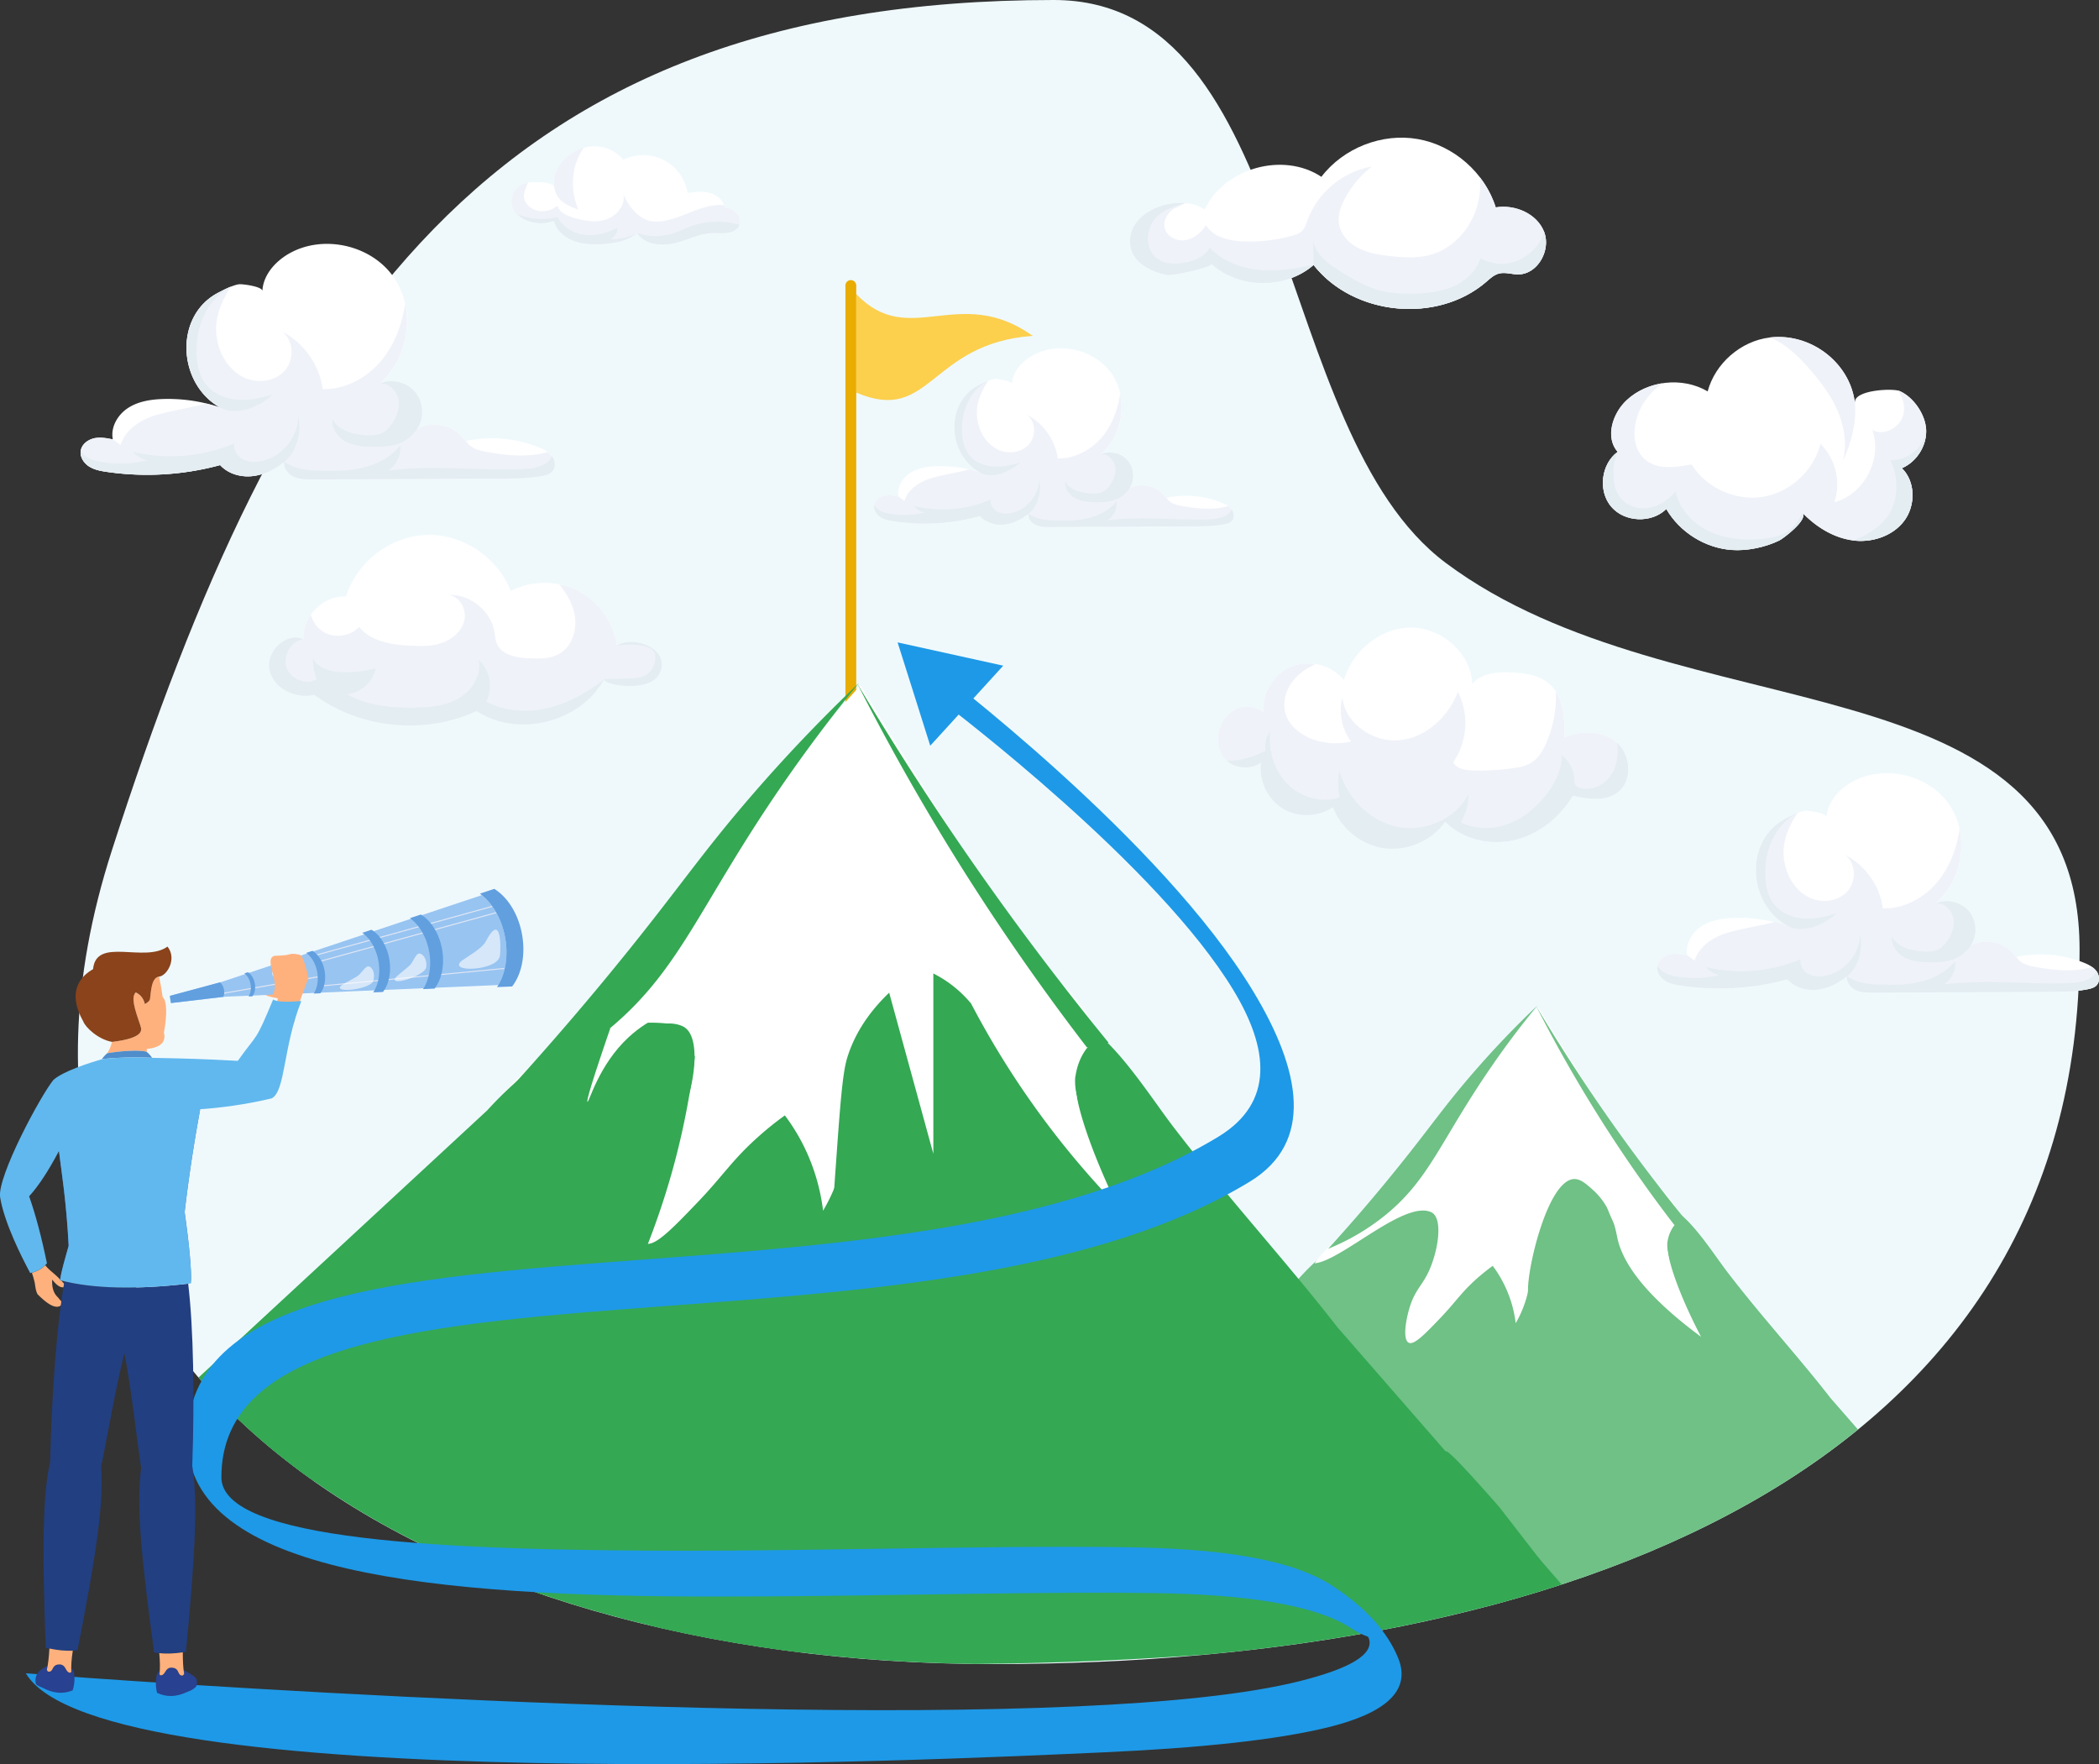 <svg xmlns="http://www.w3.org/2000/svg" width="257" height="216" fill="none"><rect width="100%" height="100%" fill="#333333" stroke="none"/><g clip-path="url(#a)"><path fill="#EFF9FC" fill-rule="evenodd" d="M129.029 0c29.853 0 26.447 52.827 47.997 68.929 28.528 21.31 77.596 10.757 77.596 47.341 0 64.213-63.652 87.48-133.014 87.48-69.362 0-128.55-35.616-107.899-99.663C34.36 40.047 59.661 0 129.03 0Z" clip-rule="evenodd"/><path fill="#FCCF4D" fill-rule="evenodd" d="M104.837 36.004c6.51 6.82 12.521-1.327 21.612 5.116-12.688.926-12.454 10.88-21.612 6.943V36.004Z" clip-rule="evenodd"/><path fill="#E9AC00" fill-rule="evenodd" d="M104.179 34.295a.665.665 0 0 0-.665.66v52.068c0 .364.301.66.665.66a.66.66 0 0 0 .659-.66V34.961a.66.66 0 0 0-.659-.66v-.006Z" clip-rule="evenodd"/><path fill="#6FC185" fill-rule="evenodd" d="M173.694 196.227c2.587.191 5.346.364 8.265.493 17.658-4.64 33.314-11.719 45.527-21.692l-3.357-3.851c-3.917-5.048-8.425-9.936-12.607-15.398-1.792-2.345-4.631-6.875-6.966-7.85-.086.704-.634 5.042-2.088 5.98-.234.155-.406.161-.468.155-1.084-.025-1.81-2.747-2.038-3.444-.616-1.956-2.519-4.579-8.167-7.461a18.276 18.276 0 0 0-4.348 3.073 18.085 18.085 0 0 0-2.501 2.981c-1.268 1.839-2.118 2.123-2.66 2.036-1.01-.166-1.189-1.654-2.501-2.98-1.293-1.303-2.975-1.741-4.219-1.907-.308.123-7.323 2.888-11.184 5.517-1.682 1.142-3.024 2.333-3.024 2.333a28.176 28.176 0 0 0-2.372 2.382 305.29 305.29 0 0 0-35.358 31.172c19.468 5.171 36.602 7.461 50.054 8.461h.012Z" clip-rule="evenodd"/><path fill="#34A853" fill-rule="evenodd" d="M119.243 203.731c9.879-.08 19.339-.487 28.343-1.148 15.478-1.425 30.253-4.221 43.618-8.59l-27.438-31.468c-6.252-8.054-13.451-15.867-20.128-24.587-2.857-3.74-7.397-10.979-11.123-12.541-.135 1.123-1.016 8.048-3.332 9.554-.375.247-.646.253-.751.253-1.725-.037-2.889-4.382-3.246-5.505-.991-3.123-4.028-7.313-13.044-11.917a29.105 29.105 0 0 0-6.942 4.906 28.594 28.594 0 0 0-3.997 4.758c-2.032 2.944-3.381 3.394-4.243 3.253-1.62-.26-1.903-2.636-3.997-4.759-2.064-2.086-4.755-2.783-6.738-3.042-4.213-1.055-14.418 6.974-17.855 8.806-.838.451-2.956.945-5.506 2.401a26.082 26.082 0 0 0-2.125 1.346 8701.486 8701.486 0 0 0-36.116 33.56c19.364 22.229 55.209 34.251 94.62 34.714v.006Z" clip-rule="evenodd"/><path fill="#fff" fill-rule="evenodd" d="M101.314 137.648c.739.049 1.441-.815 1.669-1.093.992-1.216.924-2.783.918-3.19-.08-4.154 3.56-14.608 8.795-15.929.363-.092 1.25-.302 2.248 0 2.722.827 3.634 4.69 4.33 6.832 2.722 8.337 10.273 14.929 11.874 14.015 1.139-.654 1.263-3.246-.425-8.183-1.798-5.258-2.507-4.585-.456-8.85a196.633 196.633 0 0 1-6.959-9.146c-1.614-2.253-4.33-6.153-13.969-21.723-1.7-2.747-3.085-5.005-3.991-6.474-1.392 1.555-2.784 3.11-4.175 4.66-.869 1.172-2.2 2.961-3.8 5.134-9.455 12.861-11.475 15.99-14.782 20.242-3.06 3.925-7.828 9.288-15.003 14.836 4.613-.45 15.311-10.843 19.856-8.695 3.579 1.691.573 7.183-.573 10.343-1.219 3.37-3.153 8.072-3.282 11.855a44.575 44.575 0 0 0 5.346-4.159c5.007-4.555 6.571-8.091 8.333-7.647 2.266.574 2.063 7.042 4.046 7.172Z" clip-rule="evenodd"/><path fill="#fff" fill-rule="evenodd" d="M131.684 131.754c.376-2.561 1.743-3.808 1.743-3.808a4.953 4.953 0 0 1 1.416-.889 29.46 29.46 0 0 0-1.915-3.116 27.744 27.744 0 0 0-3.997-4.505c.265.395.603 1.03.499 1.752-.204 1.457-2.088 2.574-3.616 2.66-2.543.155-3.67-2.061-8.185-5.863-1.65-1.394-3.942-2.468-6.122-2.542-2.346-.074-4.132 1.512-5.703 3.079-1.638 1.636-2.482 3.302-2.87 5.598-.388 2.308-.413 4.647-1.029 6.912-.289 1.061-1.724 1.487-2.494.66-.357-.376-.782-1.123-1.25-1.382-.542-.297-1.306-.037-1.86.123-1.41.42-2.704 1.154-4.164 1.401-.954.161-1.872-.395-1.89-1.444-.043-2.715.523-5.449.234-8.165-.148-1.407-.61-2.82-1.552-3.894-1.023-1.166-2.372-1-3.776-.846-2.279.247-4.558.408-6.806.877-.252.055-.504.105-.763.166-3.652 3.605-16.328 14.954-17.726 17.533 5.519-.536 18.31-12.966 23.743-10.398 2.513 1.185 1.374 8.158-.677 12.373-1.282 2.617-2.636 3.512-3.708 6.919-.807 2.554-1.478 6.621-.222 7.257 1.09.549 3.326-1.777 6.393-4.974 3.234-3.376 4.244-5.209 7.545-8.134a38.31 38.31 0 0 1 3.166-2.536 24.208 24.208 0 0 1 2.278 3.678 24.514 24.514 0 0 1 2.402 7.992c.395-.673.924-1.648 1.417-2.876.739-1.87 1.102-3.364 1.096-3.82-.098-4.82 3.985-21.927 9.146-22.612 1.417-.186 2.618.894 4.121 2.246 3.824 3.437 4.631 8.325 4.871 9.516.899 4.481 4.589 11.097 17.079 20.335-4.835-9.263-7.218-16.675-6.836-19.279l.012.006Z" clip-rule="evenodd"/><path fill="#34A853" fill-rule="evenodd" d="M77.252 197.338c2.704-3 6.368-7.591 9.072-10.591 2.13-7.603 3.301-13.626 5.432-21.223-4.632 6.844-7.354 10.047-8.173 9.621-1.065-.561 1.133-7.325 6.584-20.298a59.705 59.705 0 0 0-7.847 10.017c-3.566 5.72-4.41 9.257-7.095 14.589-1.958 3.894-4.255 9.559-9.614 15.509l.61.209c1.67-.012 3.166 0 5.592.519a34.23 34.23 0 0 1 5.445 1.648h-.006ZM85.098 129.224c-4.471 8.831-9.097 15.187-12.533 19.409-3.29 4.03-7.914 9.072-7.594 9.386.394.389 7.261-7.294 9.115-6.091 2.285 1.488-4.68 15.484-3.923 15.855.388.191 2.673-3.321 8.862-14.713a95.085 95.085 0 0 0 3.166-9.263 93.099 93.099 0 0 0 2.907-14.583ZM113.836 185.032a56.225 56.225 0 0 1 17.343-3.555c14.936-.636 26.299 4.956 31.522 7.992-3.88-3.974-7.766-7.955-11.647-11.923a52.708 52.708 0 0 0-19.24.253 52.692 52.692 0 0 0-17.978 7.233ZM68.328 136.802c-4.269 3.839-7.059 6.758-7.693 7.424-3.406 3.574-7.754 8.19-11.96 15.034a71.724 71.724 0 0 0-3.037 5.425c1.99.734 3.985 1.462 5.98 2.19-.874.087-3.93.488-6.263 3.043a9.361 9.361 0 0 0-2.027 3.586c3.843.672 7.68 1.351 11.518 2.03-4.367 1.08-8.734 2.154-13.1 3.234l-3.376 2.542c-5.327-3.764-10.051-7.985-14.06-12.645a98926.308 98926.308 0 0 0 35.34-32.708c3.787-4.154 11.437-11.177 20.952-10.72.616.031 1.25.092 1.897.191a161.072 161.072 0 0 0-14.178 11.38l.007-.006ZM108.896 121.355c1.787.204 4.256.771 6.393 2.536 2.076 1.722 2.877 3.796 3.48 5.203 1.959 4.567 4.305 7.739 8.986 14.083 1.786 2.419 4.65 5.857 8.986 9.51l.129-4.949a107.116 107.116 0 0 1-17.971-24.865 14.492 14.492 0 0 0-2.723-2.536 14.386 14.386 0 0 0-3.356-1.778 4.13 4.13 0 0 0-1.774.383c-1.466.691-2.02 2.061-2.15 2.407v.006Z" clip-rule="evenodd"/><path fill="#34A853" fill-rule="evenodd" d="M113.042 121.867a75.597 75.597 0 0 0-2.655 3.524c-2.654 3.709-3.979 5.573-4.558 7.227-1.447 4.147.173 6.054-1.804 10.177a14.124 14.124 0 0 1-1.897 2.949c.043-.648.105-1.604.191-2.758.548-7.708.831-11.602 1.423-13.503.665-2.148 2.118-5.246 5.697-8.467 1.201.283 2.402.574 3.609.857l-.006-.006Z" clip-rule="evenodd"/><path fill="#fff" fill-rule="evenodd" d="M75.164 124.62c-2.833 8.195-3.375 10.22-3.233 10.275.215.08 1.349-4.48 5.032-7.893 2.71-2.512 5.918-3.592 8.45-4.092-3.419.574-6.837 1.142-10.255 1.71h.006Z" clip-rule="evenodd"/><path fill="#34A853" fill-rule="evenodd" d="M62.63 133.093a362.6 362.6 0 0 0 14.492-16.934c6.578-8.19 9.177-12.164 15.225-19.12a193.588 193.588 0 0 1 12.816-13.41 191.26 191.26 0 0 0-9.306 12.368C85.381 111.19 83.293 119.01 74.024 126.44a45.782 45.782 0 0 1-11.394 6.659v-.006Z" clip-rule="evenodd"/><path fill="#34A853" fill-rule="evenodd" d="M104.973 83.715a286.744 286.744 0 0 0 12.435 21.977 286.227 286.227 0 0 0 15.668 22.544c.887-.191 1.774-.376 2.654-.574a362.31 362.31 0 0 1-30.757-43.953v.006Z" clip-rule="evenodd"/><path fill="#fff" fill-rule="evenodd" d="M185.889 155.643c.443.031.868-.487 1.01-.66.597-.728.554-1.672.548-1.919-.049-2.5 2.143-8.788 5.291-9.578.215-.056.751-.185 1.354 0 1.639.5 2.187 2.82 2.606 4.11 1.638 5.017 6.183 8.973 7.138 8.43.684-.395.764-1.95-.259-4.925-1.084-3.16-1.503-2.758-.271-5.319a122.599 122.599 0 0 1-4.182-5.499c-.973-1.358-2.611-3.703-8.407-13.071-1.022-1.654-1.853-3.012-2.395-3.894-.838.931-1.676 1.869-2.513 2.807a769.24 769.24 0 0 0-2.285 3.092c-5.691 7.739-6.904 9.615-8.894 12.17-1.841 2.364-4.705 5.592-9.023 8.931 2.778-.272 9.208-6.524 11.943-5.228 2.149 1.019.344 4.326-.345 6.227-.733 2.025-1.897 4.857-1.977 7.128a26.323 26.323 0 0 0 3.215-2.499c3.018-2.74 3.954-4.869 5.013-4.598 1.361.346 1.244 4.234 2.433 4.314v-.019Z" clip-rule="evenodd"/><path fill="#fff" fill-rule="evenodd" d="M204.156 152.095c.228-1.543 1.053-2.29 1.053-2.29.321-.29.641-.45.85-.537a17.146 17.146 0 0 0-1.151-1.876 16.74 16.74 0 0 0-2.402-2.709c.16.241.363.623.301 1.055-.123.877-1.256 1.549-2.174 1.605-1.533.092-2.211-1.241-4.921-3.53-.991-.833-2.371-1.488-3.683-1.525-1.41-.049-2.482.908-3.43 1.852-.986.987-1.491 1.987-1.725 3.363-.234 1.389-.246 2.796-.616 4.16-.172.642-1.034.895-1.502.395-.21-.229-.469-.679-.752-.833-.326-.179-.788-.019-1.121.08-.844.247-1.626.691-2.5.839-.573.099-1.127-.24-1.14-.87-.024-1.635.314-3.277.142-4.912-.086-.84-.363-1.691-.93-2.339-.616-.704-1.423-.599-2.273-.506-1.367.148-2.74.246-4.089.524-.148.031-.302.062-.462.099-2.193 2.166-9.817 8.992-10.661 10.541 3.319-.321 11.018-7.801 14.282-6.252 1.509.716.826 4.906-.412 7.443-.77 1.573-1.589 2.11-2.23 4.165-.48 1.537-.887 3.981-.129 4.364.653.327 2.001-1.068 3.843-2.993 1.946-2.031 2.556-3.136 4.539-4.894a25.915 25.915 0 0 1 1.903-1.525c.456.605.936 1.339 1.367 2.21a14.691 14.691 0 0 1 1.448 4.807c.24-.407.554-.993.85-1.734.443-1.123.665-2.018.659-2.296-.056-2.9 2.396-13.188 5.5-13.602.85-.111 1.576.537 2.482 1.352 2.303 2.067 2.784 5.005 2.931 5.721.536 2.697 2.76 6.677 10.274 12.232-2.908-5.573-4.343-10.029-4.115-11.596l-.006.012Z" clip-rule="evenodd"/><path fill="#6FC185" fill-rule="evenodd" d="M162.62 152.897a212.356 212.356 0 0 0 8.721-10.189c3.96-4.925 5.519-7.313 9.159-11.497a115.307 115.307 0 0 1 7.71-8.066c-2.1 2.567-3.96 5.06-5.592 7.436-6.3 9.134-7.557 13.843-13.137 18.311a27.467 27.467 0 0 1-6.855 4.005h-.006Z" clip-rule="evenodd"/><path fill="#6FC185" fill-rule="evenodd" d="M188.094 123.2a171.106 171.106 0 0 0 7.483 13.219A170.934 170.934 0 0 0 205 149.984c.536-.117 1.066-.228 1.601-.345a215.728 215.728 0 0 1-5.937-7.61A216.625 216.625 0 0 1 188.1 123.2h-.006Z" clip-rule="evenodd"/><path fill="#34A853" fill-rule="evenodd" d="M62.568 164.487c2.686 1.055 5.365 2.111 8.05 3.172-2.199-.481-4.403-.963-6.602-1.45-.48-.574-.967-1.148-1.442-1.722h-.006ZM183.684 184.649c-4.212-4.807-6.429-7.122-6.645-6.943-.228.185 1.7 3.067 5.789 8.659-4.305.574-8.61 1.142-12.915 1.715 3.985.21 8.795.871 14.049 2.475a55.742 55.742 0 0 1 5.98 2.191l-6.264-8.091.006-.006Z" clip-rule="evenodd"/><path fill="#fff" fill-rule="evenodd" d="m106.87 114.252 7.409 27.018v-24.926l-7.409-2.092Z" clip-rule="evenodd"/><path fill="#34A853" fill-rule="evenodd" d="m98.223 202.349.043-2.006c-1.51.333-3.018.66-4.52.988-2.544-4.759-2.298-7.098-1.485-8.35.45-.698 1.275-1.364 1.127-1.562-.179-.247-1.706.593-3.461 1.562a70.22 70.22 0 0 0-3.037 1.771 13.826 13.826 0 0 1-.917-4.814 13.76 13.76 0 0 1 .357-3.184l-4.237 4.745c-5.642 1.05-10.545 2.512-16.137 3.586l.166.056c2.852-.161 8.303-.223 13.488 3.894 6 1.432 12.226 2.536 18.625 3.32l-.012-.006Z" clip-rule="evenodd"/><path fill="#fff" fill-rule="evenodd" d="M75.527 79.031c-.406-2.826-2.248-5.406-4.779-6.702-2.537-1.302-5.697-1.283-8.222.031-1.57-4.123-5.913-7.017-10.316-6.869-4.404.148-8.543 3.32-9.842 7.542-2.778-.16-5.383 2.462-5.217 5.24-2.106-.951-4.65 1.517-4.151 3.782.499 2.265 3.209 3.561 5.457 3.006 5.629 4.16 13.556 4.95 19.887 1.987 5.038 3.339 12.755 1.4 15.631-3.919-.381.704 5.636 1.84 6.8-.728 1.318-2.907-3.043-4.66-5.254-3.37h.006Z" clip-rule="evenodd"/><path fill="#EFF2F9" fill-rule="evenodd" d="M33.006 82.055c.499 2.265 3.209 3.561 5.457 3.006 5.63 4.16 13.556 4.95 19.887 1.987 5.038 3.339 12.755 1.4 15.631-3.919-.381.704 5.636 1.84 6.8-.728 1.318-2.907-3.043-4.66-5.254-3.37-.406-2.826-2.248-5.406-4.779-6.702a8.603 8.603 0 0 0-2.26-.777c.844 1.067 1.546 2.24 1.835 3.56.394 1.815-.185 3.95-1.774 4.9-1.108.66-2.482.655-3.775.593-1.521-.074-3.332-.383-3.93-1.784-.203-.475-.227-1.005-.32-1.511-.462-2.568-3-4.586-5.604-4.463 1.342.161 2.217 1.716 1.946 3.05-.271 1.326-1.43 2.338-2.698 2.795-1.275.457-2.66.444-4.015.364-2.26-.123-4.761-.525-6.172-2.302-1.102 1.185-3.08 1.444-4.446.574-.672-.426-1.14-1.092-1.405-1.833a1.08 1.08 0 0 1-.049-.253c-.634.882-.998 1.95-.93 3.042-2.106-.95-4.65 1.519-4.151 3.784l.006-.013Z" clip-rule="evenodd"/><path fill="#E4EDF2" fill-rule="evenodd" d="M73.981 83.13c-.382.703 5.636 1.838 6.8-.73 1.318-2.906-3.043-4.659-5.254-3.369 1.029-.13 2.162-.154 3.178.037.567.105 1.195.321 1.429.846.092.216.11.457.099.691-.044.79-.42 1.58-1.078 2.006-.585.376-1.312.432-2.002.463-.936.037-2.236.08-3.172.055Z" clip-rule="evenodd"/><path fill="#E4EDF2" fill-rule="evenodd" d="M73.981 83.13c-2.876 5.325-10.593 7.257-15.631 3.918-6.338 2.962-14.264 2.172-19.887-1.987-2.248.555-4.958-.747-5.457-3.006-.499-2.265 2.038-4.74 4.151-3.783-1.521.142-2.537 1.963-2.082 3.425.45 1.463 2.384 2.228 3.714 1.481a6.847 6.847 0 0 1-.474-2.604c.591 1.29 2.211 1.691 3.628 1.734a14.29 14.29 0 0 0 4.052-.475C45.67 83.5 44.154 84.857 42.466 85c2.451 1.383 5.364 1.673 8.173 1.648 1.89-.019 3.855-.185 5.5-1.13 1.644-.944 2.864-2.85 2.476-4.708 1.38 1.24 1.773 3.45.899 5.085 2.267 1.216 4.995 1.413 7.495.82 2.5-.592 5.008-1.93 6.978-3.585h-.006Z" clip-rule="evenodd"/><path fill="#fff" fill-rule="evenodd" d="M120.007 57.857c-3.991-2.203-4.342-8.566-.142-10.701.517-.265 1.287-.667 1.86-.753.29-.043 2.199.204 2.174.636.068-1.463 1.152-2.703 2.408-3.444 3.154-1.858 7.662-.883 9.768 2.117 2.107 3 1.497 7.578-1.318 9.93 1.121-.5 2.556-.173 3.339.771.788.944.856 2.42.16 3.431 1.478-.858 3.59-.333 4.502 1.117a11.723 11.723 0 0 1 6.762.562c.475.191.961.426 1.269.84.308.413.376 1.042.031 1.419-.222.24-.561.333-.881.4-1.232.248-2.494.254-3.751.26-5.869.03-11.739.056-17.608.087-.591 0-1.201 0-1.743-.241-.542-.247-.985-.802-.905-1.389-.856.68-1.873 1.21-2.957 1.327-1.09.117-2.254-.216-2.993-1.024a25.955 25.955 0 0 1-10.538.63c-.579-.087-1.17-.198-1.657-.52-.486-.32-.85-.906-.739-1.48.111-.58.659-.988 1.232-1.111.573-.124 1.164-.019 1.737.098-.228-1.117.45-2.277 1.404-2.9.955-.623 2.131-.802 3.271-.84a15.122 15.122 0 0 1 5.321.797l-.006-.019Z" clip-rule="evenodd"/><path fill="#EFF2F9" fill-rule="evenodd" d="M108.274 60.708c-.572.124-1.121.537-1.232 1.111-.11.574.253 1.16.74 1.481.486.321 1.077.432 1.656.519 3.505.518 7.12.302 10.538-.63.739.809 1.91 1.142 2.994 1.025 1.09-.117 2.1-.642 2.956-1.327-.08.586.363 1.142.905 1.388.536.247 1.152.247 1.743.241 5.87-.03 11.739-.055 17.609-.086 1.256 0 2.519-.013 3.75-.26.321-.061.659-.154.881-.4.345-.377.277-1.007-.031-1.42a1.742 1.742 0 0 0-.406-.389c-1.786.519-3.757.333-5.611 0-.634-.11-1.312-.265-1.749-.74a1.239 1.239 0 0 1-.185-.284c-.031 0-.055.012-.086.018-.912-1.45-3.024-1.975-4.502-1.117.696-1.012.622-2.487-.16-3.431-.789-.944-2.224-1.278-3.339-.772 2.101-1.752 2.975-4.752 2.402-7.411-.271 1.826-.905 3.616-2.038 5.06-1.337 1.716-3.437 2.9-5.605 2.839-.295-2.24-1.737-4.295-3.745-5.32 1.084.833 1.115 2.642.185 3.648-.93 1.005-2.556 1.178-3.787.58-1.232-.599-2.07-1.846-2.39-3.179-.481-1.98.197-3.647 1.232-5.245-.407.16-.819.376-1.14.543-4.2 2.135-3.849 8.498.142 10.701a13.544 13.544 0 0 0-1.3-.377c-1.447.383-3.048.624-4.477 1.013-1.509.413-3.03 1.345-3.486 2.845a7.679 7.679 0 0 0-.733-.531c-.573-.117-1.17-.222-1.737-.093h.006Z" clip-rule="evenodd"/><path fill="#E4EDF2" fill-rule="evenodd" d="M120.007 57.857c-3.991-2.203-4.342-8.566-.142-10.701.32-.16.733-.377 1.139-.543-2.1 1.024-3.19 3.456-3.227 5.795-.018 1.21.191 2.5.979 3.419.715.827 1.817 1.24 2.907 1.308 1.091.068 2.175-.185 3.215-.5-1.231 1.167-3.387 2.043-4.871 1.222ZM138.256 59.844c.696-1.012.622-2.487-.16-3.431-.788-.944-2.223-1.277-3.338-.771.825-.155 1.614.63 1.78 1.45.166.827-.179 1.678-.672 2.357-.203.284-.443.55-.751.722-.462.26-1.022.272-1.552.247-1.213-.061-2.587-.4-3.147-1.48-.105.832.462 1.64 1.201 2.048.733.407 1.601.488 2.439.506.794.019 1.595-.018 2.352-.253.758-.228 1.399-.747 1.848-1.4v.005ZM150.789 62.362c.308.414.375 1.043.031 1.42-.222.24-.561.333-.881.4-1.232.248-2.495.254-3.751.26-5.869.03-11.739.056-17.608.087-.592 0-1.201 0-1.743-.241-.542-.247-.986-.802-.906-1.389.93.654 2.039.784 3.178.827 1.374.05 2.772.05 4.108-.271 1.343-.321 2.63-.994 3.48-2.08a2.491 2.491 0 0 1-1.109 2.333c3.973-.488 7.995-.031 11.998-.105 1.164-.025 2.772-.148 3.203-1.228v-.013ZM125.932 62.893c-.856.679-1.873 1.21-2.957 1.327-1.09.117-2.254-.216-2.993-1.024a25.955 25.955 0 0 1-10.538.629c-.579-.087-1.17-.198-1.657-.519-.486-.32-.85-.907-.739-1.48.468.907 1.694 1.104 2.71 1.184 1.17.1 2.353.013 3.499-.253a2.595 2.595 0 0 1-1.399-.802 15.04 15.04 0 0 0 9.461-.79c-.13.574.234 1.179.745 1.463.511.284 1.139.302 1.712.191 1.909-.37 3.437-2.185 3.474-4.129.308 1.42-.167 3.29-1.306 4.19l-.012.013Z" clip-rule="evenodd"/><path fill="#fff" fill-rule="evenodd" d="M147.506 25.648c2.39-5.079 9.608-7.103 14.283-3.999 2.698-3.536 7.434-5.393 11.813-4.622 4.379.765 8.204 4.122 9.54 8.368 2.359-.395 5.057.76 5.925 3 .868 2.24-.807 5.22-3.203 5.202-.788-.006-1.583-.302-2.34-.099-.61.161-1.09.618-1.564 1.031-6.005 5.153-16.242 4.141-21.119-2.086-3.456 3.012-9.177 2.938-12.546-.166.456.42-4.712 1.493-5.297 1.4-1.885-.296-4.256-1.438-4.57-3.542-.659-4.406 6.03-6.585 9.091-4.48l-.013-.007Z" clip-rule="evenodd"/><path fill="#EFF2F9" fill-rule="evenodd" d="M138.416 30.129c.314 2.104 2.686 3.246 4.57 3.542.585.093 5.753-.987 5.297-1.4 3.369 3.104 9.097 3.184 12.546.166 4.884 6.227 15.12 7.24 21.119 2.086.48-.414.954-.87 1.564-1.03.757-.204 1.558.092 2.34.098 2.396.025 4.065-2.962 3.203-5.203-.868-2.234-3.56-3.394-5.925-2.999a11.976 11.976 0 0 0-1.928-3.672c.222 2.506-.572 5.11-2.229 7.005-.881 1.012-1.99 1.826-3.252 2.29-1.811.66-3.812.549-5.728.314-1.287-.16-2.593-.376-3.738-.987-1.146-.605-2.119-1.673-2.31-2.95-.166-1.093.24-2.185.77-3.154a12.535 12.535 0 0 1 3.239-3.838c-3.529.598-6.645 3.203-7.864 6.572-.173.475-.327.987-.69 1.333-.302.284-.715.42-1.115.537a19.234 19.234 0 0 1-6.073.716c-1.718-.074-3.634-.506-4.551-1.969-.61.889-1.491 1.66-2.556 1.82-1.06.168-2.279-.462-2.501-1.511-.178-.833.284-1.691.943-2.228.234-.191 1.09-.494 1.564-.796-3.227-.272-7.224 1.814-6.707 5.264l.012-.006Z" clip-rule="evenodd"/><path fill="#E4EDF2" fill-rule="evenodd" d="M160.828 32.437c4.884 6.227 15.12 7.24 21.119 2.086.481-.414.955-.87 1.565-1.03.757-.204 1.558.092 2.34.098 2.396.025 4.065-2.962 3.203-5.203-.37 1.55-1.762 2.883-3.221 3.512a5.169 5.169 0 0 1-4.583-.284c-.486 1.617-1.866 2.851-3.418 3.506-1.552.654-3.27.808-4.952.833-1.17.018-2.34-.025-3.486-.278-1.958-.432-3.726-1.469-5.42-2.536-1.385-.87-2.863-1.95-3.165-3.561-.049.845.061 2.005.012 2.85l.006.007Z" clip-rule="evenodd"/><path fill="#E4EDF2" fill-rule="evenodd" d="M160.828 32.437c-3.455 3.012-9.177 2.938-12.546-.167.456.42-4.711 1.494-5.296 1.401-1.885-.296-4.256-1.438-4.57-3.542-.518-3.45 3.479-5.536 6.707-5.264-1.595.395-3.228 1.006-4.065 2.413-.838 1.413-.678 3.487.671 4.43.887.618 2.051.643 3.123.482 1.287-.191 2.654-.716 3.252-1.876 1.533 1.648 3.775 2.506 6.011 2.74 2.235.228 4.514-.173 6.719-.617h-.006Z" clip-rule="evenodd"/><path fill="#fff" fill-rule="evenodd" d="M151.448 86.764a3.302 3.302 0 0 1 3.246.407c-.179-2.345 1.311-4.72 3.492-5.579 2.18-.864 4.884-.148 6.356 1.685 1.059-3.598 4.526-6.455 8.271-6.436 3.745.018 7.317 3.184 7.452 6.936 1.023-1.345 2.951-1.512 4.632-1.45 1.675.062 3.467.278 4.748 1.364 1.817 1.543 1.99 4.252 1.891 6.64 2.07-.969 4.736-.9 6.443.617 1.706 1.519 1.921 4.604.129 6.024-1.503 1.185-3.665.888-5.519.425-1.576 2.636-4.138 4.728-7.119 5.438-2.981.715-6.344-.062-8.518-2.228-1.638 2.314-4.601 3.616-7.409 3.246-2.809-.364-5.34-2.382-6.332-5.036-1.792 1.24-4.323 1.296-6.177.148-1.854-1.148-2.926-3.45-2.611-5.61-1.226.877-3.055.784-4.182-.21-1.977-1.734-1.121-5.381 1.213-6.38h-.006Z" clip-rule="evenodd"/><path fill="#EFF2F9" fill-rule="evenodd" d="M158.18 81.592c-2.18.864-3.671 3.24-3.492 5.58a3.3 3.3 0 0 0-3.246-.408c-2.334 1-3.19 4.647-1.213 6.381 1.133.994 2.956 1.087 4.182.21-.308 2.16.764 4.462 2.611 5.61 1.854 1.148 4.379 1.092 6.178-.148.991 2.654 3.523 4.672 6.331 5.036 2.808.364 5.771-.932 7.409-3.246 2.174 2.166 5.537 2.943 8.518 2.227 2.981-.715 5.543-2.801 7.12-5.437 1.86.463 4.015.76 5.518-.425 1.792-1.42 1.577-4.5-.129-6.024-1.706-1.518-4.373-1.586-6.442-.617.08-1.931-.019-4.085-1.029-5.653a14.267 14.267 0 0 1-1.189 6.32c-.394.894-.911 1.783-1.73 2.326-.69.457-1.528.618-2.347.735a28.84 28.84 0 0 1-4.841.277c-.93-.024-2.001-.185-2.47-.987 1.743-2.48 1.984-5.943.586-8.64-1.158 3.036-3.887 5.585-7.114 5.918-3.227.334-6.682-2.011-7.04-5.24a6.454 6.454 0 0 0 1.06 5.395 8.137 8.137 0 0 1-4.847-.327c-1.423-.562-2.741-1.63-3.172-3.105-.438-1.518.172-3.209 1.244-4.369.708-.765 1.552-1.222 2.42-1.666-.967-.16-1.977-.08-2.888.284l.012-.007Z" clip-rule="evenodd"/><path fill="#E4EDF2" fill-rule="evenodd" d="M197.973 90.954c1.706 1.519 1.922 4.604.13 6.024-1.503 1.185-3.665.889-5.519.426-1.576 2.635-4.139 4.727-7.12 5.437-2.98.716-6.343-.062-8.517-2.228-1.639 2.314-4.601 3.616-7.41 3.246-2.808-.364-5.339-2.382-6.331-5.036-1.792 1.241-4.323 1.296-6.177.148-1.854-1.148-2.926-3.45-2.612-5.61-1.225.877-3.055.784-4.182-.21 1.571.044 3.314-.493 4.706-1.228a3.464 3.464 0 0 1 .573-2.394c-.247 2.32.461 4.777 2.094 6.437 1.632 1.66 4.206 2.413 6.411 1.672a8.856 8.856 0 0 1-.031-3.246c.943 3.308 3.683 6.116 7.04 6.832 3.357.716 7.157-.889 8.739-3.938a6.333 6.333 0 0 1-.911 3.401c1.774.895 3.929.889 5.795.197 1.867-.691 3.449-2.018 4.675-3.591 1.084-1.395 1.922-3.08 1.885-4.851a4.256 4.256 0 0 1 1.558 3.042c.012.247.012.525.172.716.099.117.241.18.382.235 1.374.487 2.981-.21 3.825-1.395.844-1.185 1.053-2.635.831-4.073l-.006-.013Z" clip-rule="evenodd"/><path fill="#fff" fill-rule="evenodd" d="M71.468 18.1c1.682-.468 3.535-.06 4.847 1.457a5.573 5.573 0 0 1 4.965.044 5.621 5.621 0 0 1 2.919 4.03c.899-.118 1.823-.241 2.704 0 .874.234 1.7.907 1.823 1.808 1.09.037 2.23 1.092 1.823 2.11-.228.574-.863.889-1.472.975-.61.087-1.232 0-1.848.019-1.324.05-2.568.617-3.825 1.024-1.047.34-2.198.494-3.289.297-.843-.155-1.675-.593-2.106-1.334-1.189 1.019-2.833 1.296-4.397 1.37-1.164.056-2.36.013-3.443-.413-1.084-.426-2.051-1.284-2.353-2.413-1.54.543-3.32.265-4.533-.833-.905-.82-.868-2.345-.037-3.215.66-.685 1.718-.741 2.667-.716.659.012 1.361.055 1.903.438-.148-.981.246-1.987.862-2.765a5.427 5.427 0 0 1 2.784-1.864l.006-.018Z" clip-rule="evenodd"/><path fill="#EFF2F9" fill-rule="evenodd" d="M71.468 18.1a5.439 5.439 0 0 0-2.784 1.865c-.615.777-1.01 1.783-.862 2.764.111.753.376 1.414.96 1.901.58.488 1.3.778 2.027 1.012-1.053-2.431-.862-5.369.66-7.541Z" clip-rule="evenodd"/><path fill="#EFF2F9" fill-rule="evenodd" d="M63.283 26.229c1.213 1.104 3 1.376 4.533.833.302 1.13 1.269 1.987 2.353 2.413 1.084.42 2.279.469 3.443.413 1.564-.074 3.208-.352 4.397-1.37.437.74 1.263 1.179 2.106 1.333 1.09.198 2.242.043 3.29-.296 1.262-.407 2.5-.975 3.824-1.024.616-.025 1.238.067 1.848-.019.61-.086 1.244-.401 1.472-.975.406-1.012-.74-2.074-1.823-2.11a1.272 1.272 0 0 0-.074-.303 5.333 5.333 0 0 0-1.294.03c-2.192.31-4.145 1.655-6.343 1.932-.592.074-1.207.068-1.774-.13-.493-.172-.93-.48-1.312-.832a6.184 6.184 0 0 1-1.62-2.463c.339 1.333-.714 2.716-2.008 3.178-1.293.463-2.728.21-4.046-.172-.831-.247-1.755-.648-2.002-1.475-.967.808-2.537.925-3.473.074-1.066-.963-.524-1.907-.13-2.9-.535.086-1.034.27-1.404.66-.831.87-.868 2.394.037 3.215v-.012Z" clip-rule="evenodd"/><path fill="#E4EDF2" fill-rule="evenodd" d="M78.01 28.512c-1.19 1.018-2.834 1.296-4.398 1.37-1.164.056-2.36.012-3.443-.413-1.084-.426-2.051-1.284-2.353-2.413-1.54.543-3.32.265-4.533-.834 1.583.618 3.314.766 4.958.34.628 1.246 1.977 2.03 3.357 2.197 1.38.166 2.79-.235 4.015-.889a1.703 1.703 0 0 1-.899 1.426c1.164.012 2.267-.222 3.29-.778l.005-.006ZM90.548 27.537c-.228.574-.862.889-1.472.975-.61.086-1.231 0-1.847.018-1.325.05-2.569.618-3.825 1.025-1.047.34-2.199.494-3.289.296-.844-.154-1.675-.592-2.106-1.333 1.324.512 2.931.494 4.286.087.776-.229 1.497-.605 2.255-.883 1.872-.679 4.09-.753 5.998-.179v-.006Z" clip-rule="evenodd"/><path fill="#fff" fill-rule="evenodd" d="M216.684 41.324c-3.535.426-6.676 3.16-7.6 6.597-3.086-1.82-7.348-1.345-9.959 1.111-1.712 1.617-2.618 4.53-1.066 6.295-2.032 1.493-2.414 4.789-.776 6.708 1.639 1.92 4.946 2.055 6.738.272 1.645 2.845 4.749 4.789 8.025 5.023 1.885.136 4.102-.333 5.802-1.16.499-.24 3.603-2.586 2.827-3.388 1.651 1.697 3.757 3.036 6.097 3.37 2.341.333 4.909-.47 6.344-2.346 1.441-1.876 1.441-4.844-.259-6.486 1.78-.759 3.012-2.66 2.981-4.598-.031-1.882-1.509-4.097-3.264-4.85-.825-.352-5.648-.142-5.463 1.456-.259-2.215-1.392-4.196-3.018-5.64-1.965-1.74-4.656-2.704-7.403-2.37l-.006.006Z" clip-rule="evenodd"/><path fill="#EFF2F9" fill-rule="evenodd" d="M227.11 49.334c-.258-2.215-1.392-4.196-3.017-5.64-1.965-1.74-4.657-2.703-7.404-2.37 1.873.716 3.394 2.197 4.724 3.697 1.398 1.58 2.71 3.283 3.554 5.214.844 1.932 1.207 4.142.678 6.19.985-2.06 1.73-4.826 1.465-7.097v.006Z" clip-rule="evenodd"/><path fill="#EFF2F9" fill-rule="evenodd" d="M198.065 55.333c-2.032 1.494-2.414 4.79-.776 6.708 1.638 1.92 4.946 2.056 6.738.272 1.644 2.845 4.749 4.789 8.025 5.023 1.885.136 4.102-.333 5.802-1.16.499-.24 3.603-2.586 2.827-3.388 1.65 1.697 3.757 3.037 6.097 3.37 2.341.333 4.909-.47 6.344-2.345 1.441-1.877 1.441-4.845-.259-6.487 1.78-.759 3.012-2.66 2.981-4.597-.031-1.883-1.509-4.098-3.264-4.851a1.007 1.007 0 0 0-.191-.056c.64.908.93 2.062.604 3.11-.469 1.5-2.372 2.47-3.751 1.716 1.281 3.53-1.029 7.912-4.656 8.844.868-2.438.172-5.357-1.7-7.14-.819 3.283-3.72 5.949-7.058 6.48-3.339.53-6.923-1.099-8.715-3.975-1.959.383-4.238.692-5.734-.635-1.318-1.167-1.485-3.203-1.004-4.9.542-1.932 1.7-3.284 3.166-4.394-1.633.259-3.197.962-4.404 2.104-1.712 1.617-2.618 4.53-1.066 6.295l-.006.006Z" clip-rule="evenodd"/><path fill="#E4EDF2" fill-rule="evenodd" d="M226.766 66.164c2.34.333 4.908-.47 6.343-2.345 1.442-1.876 1.442-4.845-.258-6.486 1.78-.76 3.011-2.66 2.981-4.598-.284 2.123-2.248 3.616-4.392 3.635.936 1.808 1.016 4.042.203 5.912-.806 1.87-2.919 3.327-4.877 3.882ZM220.668 62.794c.776.803-2.328 3.148-2.827 3.388-1.7.827-3.917 1.296-5.802 1.16-3.276-.234-6.38-2.172-8.025-5.023-1.792 1.784-5.099 1.648-6.738-.272-1.638-1.925-1.256-5.214.777-6.708-.493.981-.549 2.148-.499 3.246.049 1.093.505 2.197 1.355 2.889.917.74 2.205.932 3.344.635 1.139-.296 2.131-1.03 2.888-1.931.444 2.104 2.045 3.857 3.973 4.807 1.928.957 4.145 1.185 6.288 1.03 1.047-.073 2.107-.246 3.061-.69.955-.451 1.817-1.543 2.199-2.525l.006-.006Z" clip-rule="evenodd"/><path fill="#fff" fill-rule="evenodd" d="M26.988 49.914c-5.26-2.906-5.727-11.293-.184-14.114.677-.345 1.693-.882 2.45-.993.383-.056 2.896.265 2.87.833.093-1.925 1.516-3.56 3.173-4.536 4.163-2.45 10.107-1.16 12.878 2.796 2.778 3.956 1.977 9.997-1.737 13.09 1.478-.661 3.37-.223 4.404 1.017 1.035 1.247 1.127 3.185.215 4.524 1.953-1.13 4.743-.438 5.938 1.475a15.506 15.506 0 0 1 8.918.74c.628.248 1.262.562 1.669 1.105.406.544.499 1.37.037 1.87-.296.321-.74.439-1.164.525-1.626.327-3.29.333-4.946.34l-23.22.11c-.781 0-1.588 0-2.296-.32-.709-.321-1.3-1.056-1.189-1.833-1.133.895-2.464 1.592-3.899 1.746-1.435.154-2.974-.284-3.948-1.351a34.198 34.198 0 0 1-13.9.827c-.764-.111-1.54-.26-2.187-.685-.64-.426-1.114-1.192-.973-1.95.142-.76.869-1.303 1.62-1.47.751-.166 1.54-.024 2.297.13-.295-1.475.592-3.005 1.848-3.826 1.256-.827 2.809-1.062 4.311-1.111a19.962 19.962 0 0 1 7.021 1.05l-.006.011Z" clip-rule="evenodd"/><path fill="#EFF2F9" fill-rule="evenodd" d="M11.511 53.673c-.751.167-1.478.71-1.62 1.469-.141.759.333 1.524.973 1.95.641.426 1.423.574 2.187.685 4.625.679 9.386.401 13.9-.827.974 1.068 2.514 1.506 3.948 1.351 1.435-.154 2.772-.851 3.9-1.746-.112.778.48 1.506 1.188 1.833.708.32 1.515.32 2.297.32l23.22-.11c1.656-.006 3.325-.019 4.945-.34.425-.086.868-.203 1.164-.524.456-.5.363-1.327-.037-1.87a2.376 2.376 0 0 0-.536-.519c-2.353.685-4.952.439-7.397 0-.837-.148-1.73-.351-2.303-.98a1.422 1.422 0 0 1-.247-.377l-.11.018c-1.201-1.913-3.985-2.604-5.938-1.475.912-1.333.826-3.277-.215-4.523-1.035-1.247-2.926-1.685-4.404-1.019 2.772-2.308 3.923-6.27 3.166-9.775-.357 2.413-1.195 4.764-2.692 6.677-1.767 2.259-4.526 3.827-7.39 3.746-.388-2.95-2.291-5.659-4.94-7.017 1.435 1.099 1.472 3.487.247 4.808-1.226 1.327-3.375 1.555-4.995.765-1.62-.79-2.729-2.438-3.154-4.19-.634-2.61.259-4.808 1.62-6.918-.536.216-1.084.5-1.503.715-5.543 2.815-5.075 11.208.185 14.114a20.994 20.994 0 0 0-1.718-.5c-1.903.507-4.022.822-5.9 1.334-1.99.543-3.992 1.777-4.595 3.752a9.24 9.24 0 0 0-.967-.704c-.758-.154-1.54-.29-2.297-.13l.018.007Z" clip-rule="evenodd"/><path fill="#E4EDF2" fill-rule="evenodd" d="M26.989 49.914c-5.26-2.906-5.728-11.293-.185-14.114.419-.215.967-.5 1.503-.715-2.772 1.351-4.207 4.554-4.256 7.64-.024 1.598.253 3.295 1.294 4.505.942 1.092 2.395 1.635 3.83 1.722 1.435.086 2.864-.24 4.238-.66-1.626 1.536-4.465 2.696-6.424 1.61v.012ZM51.058 52.531c.911-1.333.825-3.277-.216-4.523-1.035-1.247-2.925-1.685-4.404-1.019 1.09-.203 2.131.827 2.347 1.913.216 1.087-.234 2.216-.887 3.11-.271.371-.591.729-.992.951-.61.346-1.342.358-2.044.327-1.602-.08-3.412-.524-4.151-1.95-.142 1.099.61 2.166 1.576 2.703.967.537 2.113.642 3.221.667 1.047.018 2.107-.025 3.104-.327.998-.303 1.848-.988 2.44-1.852h.006ZM67.582 55.851c.407.544.5 1.37.037 1.87-.295.321-.739.439-1.164.525-1.626.327-3.289.333-4.945.34l-23.22.11c-.782 0-1.589 0-2.297-.32-.708-.321-1.3-1.056-1.189-1.833 1.226.864 2.692 1.036 4.188 1.092 1.811.068 3.653.068 5.414-.358 1.768-.426 3.474-1.308 4.589-2.74.141 1.185-.45 2.431-1.46 3.073 5.235-.648 10.544-.037 15.816-.142 1.54-.03 3.652-.191 4.219-1.623l.012.006Z" clip-rule="evenodd"/><path fill="#E4EDF2" fill-rule="evenodd" d="M34.804 56.549c-1.133.895-2.464 1.592-3.899 1.746-1.435.155-2.974-.284-3.948-1.351a34.198 34.198 0 0 1-13.9.827c-.764-.111-1.54-.26-2.187-.685-.64-.426-1.114-1.191-.973-1.95.616 1.197 2.236 1.45 3.572 1.567 1.54.13 3.104.019 4.614-.333a3.496 3.496 0 0 1-1.848-1.055 19.838 19.838 0 0 0 12.472-1.037c-.167.759.308 1.555.985 1.931.671.377 1.497.401 2.26.253 2.513-.48 4.527-2.876 4.576-5.443.4 1.876-.221 4.339-1.724 5.524v.006Z" clip-rule="evenodd"/><path fill="#fff" fill-rule="evenodd" d="M218.864 113.357c-4.903-2.709-5.334-10.522-.172-13.152.634-.32 1.576-.82 2.285-.925.357-.05 2.697.253 2.673.777.086-1.796 1.416-3.32 2.956-4.227 3.874-2.284 9.411-1.08 11.997 2.604 2.587 3.685 1.842 9.313-1.619 12.195 1.373-.617 3.134-.21 4.101.95.967 1.161 1.047 2.969.198 4.216 1.816-1.056 4.415-.408 5.53 1.376a14.37 14.37 0 0 1 8.309.691c.585.234 1.176.525 1.558 1.031.376.506.462 1.277.037 1.74-.271.296-.69.407-1.084.487-1.515.303-3.067.309-4.607.321-7.212.031-14.418.068-21.63.105-.727 0-1.478 0-2.137-.296-.666-.296-1.208-.981-1.109-1.703-1.053.833-2.297 1.481-3.634 1.629-1.336.142-2.771-.265-3.677-1.259a31.811 31.811 0 0 1-12.946.771c-.708-.104-1.435-.24-2.038-.635-.598-.395-1.041-1.111-.906-1.815.13-.709.807-1.215 1.509-1.37.702-.154 1.435-.024 2.137.118-.277-1.377.555-2.796 1.725-3.567 1.17-.766 2.617-.988 4.016-1.031a18.54 18.54 0 0 1 6.54.981l-.012-.012Z" clip-rule="evenodd"/><path fill="#EFF2F9" fill-rule="evenodd" d="M204.446 116.862c-.703.154-1.38.66-1.509 1.37-.136.704.308 1.426.905 1.815.597.395 1.324.53 2.039.635 4.305.636 8.745.371 12.946-.771.911.993 2.34 1.401 3.677 1.259 1.336-.148 2.58-.796 3.633-1.629-.098.722.444 1.407 1.109 1.703.659.302 1.416.302 2.137.296 7.212-.037 14.418-.068 21.63-.105 1.54-.006 3.098-.018 4.607-.321.394-.08.813-.191 1.084-.487.425-.463.339-1.241-.037-1.741a2.301 2.301 0 0 0-.499-.481c-2.192.642-4.613.407-6.892 0-.776-.142-1.613-.327-2.143-.913a1.44 1.44 0 0 1-.228-.346l-.104.019c-1.115-1.784-3.714-2.426-5.531-1.377.85-1.246.764-3.055-.197-4.215-.967-1.16-2.729-1.567-4.102-.95 2.58-2.154 3.652-5.838 2.95-9.103-.333 2.246-1.109 4.437-2.507 6.215-1.644 2.104-4.219 3.561-6.879 3.486-.357-2.746-2.137-5.27-4.601-6.535 1.337 1.024 1.374 3.246.228 4.48-1.146 1.235-3.141 1.451-4.65.716-1.515-.734-2.538-2.271-2.938-3.906-.591-2.432.24-4.481 1.509-6.443-.499.197-1.01.463-1.398.666-5.161 2.623-4.73 10.436.172 13.152a17.814 17.814 0 0 0-1.595-.463c-1.773.469-3.744.765-5.5 1.24-1.853.506-3.72 1.654-4.28 3.499a8.71 8.71 0 0 0-.899-.654c-.702-.142-1.435-.271-2.137-.117v.006Z" clip-rule="evenodd"/><path fill="#E4EDF2" fill-rule="evenodd" d="M218.864 113.357c-4.903-2.709-5.334-10.523-.173-13.152.394-.197.899-.462 1.398-.666-2.58 1.259-3.917 4.246-3.966 7.122-.025 1.487.234 3.073 1.207 4.196.875 1.019 2.229 1.525 3.566 1.605 1.336.08 2.667-.222 3.948-.617-1.515 1.432-4.164 2.512-5.987 1.499l.007.013ZM241.283 115.795c.85-1.247.764-3.055-.197-4.216-.967-1.16-2.729-1.567-4.102-.95 1.016-.185 1.983.771 2.186 1.784.204 1.012-.215 2.061-.825 2.894-.252.346-.548.679-.924.889-.566.321-1.256.333-1.903.302-1.49-.074-3.178-.494-3.868-1.821-.129 1.025.567 2.019 1.472 2.518.899.5 1.965.599 3 .618.973.018 1.958-.025 2.894-.309.93-.284 1.719-.913 2.273-1.722l-.006.013ZM256.68 118.886c.376.506.462 1.278.037 1.741-.271.296-.69.407-1.084.487-1.515.303-3.067.309-4.607.321-7.212.031-14.418.068-21.63.105-.727 0-1.478 0-2.137-.296-.665-.296-1.207-.981-1.109-1.703 1.146.802 2.507.962 3.905 1.012 1.694.061 3.4.061 5.044-.334 1.645-.395 3.234-1.222 4.275-2.555.129 1.105-.419 2.265-1.355 2.864 4.877-.599 9.817-.037 14.732-.13 1.429-.03 3.399-.179 3.929-1.512Z" clip-rule="evenodd"/><path fill="#E4EDF2" fill-rule="evenodd" d="M226.144 119.541c-1.053.833-2.297 1.481-3.634 1.629-1.336.142-2.771-.266-3.676-1.259a31.816 31.816 0 0 1-12.947.771c-.708-.105-1.435-.24-2.038-.635-.598-.395-1.041-1.111-.906-1.815.573 1.111 2.082 1.352 3.326 1.463 1.435.123 2.889.018 4.293-.309a3.215 3.215 0 0 1-1.718-.981c3.843.944 7.988.599 11.622-.969-.154.704.289 1.45.917 1.802.629.352 1.398.37 2.107.235 2.34-.451 4.219-2.679 4.268-5.073.375 1.746-.21 4.042-1.608 5.147l-.006-.006Z" clip-rule="evenodd"/><path fill="#1E99E7" fill-rule="evenodd" d="M3.147 204.873c.641.086 80.412 6.227 128.679 4.055 11.265-.506 20.817-1.469 27.241-3.074 6.085-1.518 9.343-3.289 8.493-5.357-.092-.228-.591-.129-2.18-1.172-2.162-1.42-5.371-2.432-9.374-3.123-4.145-.716-9.041-1.061-14.473-1.142-8.802-.129-19.013.025-29.526.186-7.748.117-15.669.234-24.273.234-34.182 0-64.792-2.709-64.792-19.273 0-17.799 25.726-19.73 55.72-21.977 24.636-1.845 52.179-3.912 70.514-15.052 6.935-4.215 6.134-10.855 1.847-17.934-9.207-15.219-33.997-34.054-36.405-35.887v-.012l-.129-.093-1.78-4.826.123.093c2.605 1.974 29.403 22.334 40.6 40.842 5.875 9.714 7.514 18.508-.432 23.334-18.501 11.239-46.105 13.312-70.809 15.164-29.655 2.221-55.085 4.128-55.085 21.019 0 7.727 27.007 8.992 57.173 8.992 7.416 0 15.927-.129 24.254-.253 10.372-.154 20.441-.308 29.563-.173 5.518.081 10.482.426 14.646 1.148 4.299.741 7.859 1.907 10.464 3.617 4.077 2.678 6.676 5.616 7.976 8.775 1.675 4.067-1.657 6.783-8.45 8.474-6.449 1.604-16.057 2.573-27.395 3.086-19.592.894-123.037 5.832-132.177-9.671h-.013Z" clip-rule="evenodd"/><path fill="#1E99E7" fill-rule="evenodd" d="m116.367 80.08-6.467-1.425 2.002 6.326 1.996 6.325 4.471-4.9 4.465-4.9-6.467-1.426Z" clip-rule="evenodd"/><path fill="#FFB17D" fill-rule="evenodd" d="M34.176 122.262c-1.386-.247-1.7-.382-1.756-.58-.049-.204.647-.944 1.288-.882.634.067.942 1.08.468 1.462Z" clip-rule="evenodd"/><path fill="#98C4F1" fill-rule="evenodd" d="M61.848 114.764c-.413-2.234-1.496-4.092-2.852-5.166l-6.386 2.13-10.778 3.597-9.294 3.099-5.42 1.808-6.32 1.703.05.389.086.487 6.572-.771 5.648-.241 9.786-.419 11.351-.488 6.726-.284c.887-1.487 1.238-3.61.831-5.844Z" clip-rule="evenodd"/><path fill="#DFE6F4" fill-rule="evenodd" d="M60.191 110.931a.075.075 0 0 1 .08.044.075.075 0 0 1-.043.08l-21.377 5.912c-.031.012-.068-.006-.08-.043a.074.074 0 0 1 .043-.08l21.377-5.913ZM60.733 111.684c.031-.012.068.013.08.044.013.03-.012.067-.043.08l-21.433 5.918a.074.074 0 0 1-.08-.043c-.012-.037.013-.068.043-.08l21.433-5.919ZM61.694 118.522c.037 0 .068.025.068.056 0 .037-.025.068-.056.068l-22.104 2.11c-.037 0-.068-.024-.068-.055 0-.037.025-.068.056-.068l22.104-2.111ZM38.826 119.559c.037 0 .068.019.074.049 0 .031-.018.068-.05.075l-11.393 1.981c-.037 0-.068-.019-.074-.05 0-.031.018-.068.05-.074l11.387-1.987.006.006Z" clip-rule="evenodd"/><path fill="#619FDF" fill-rule="evenodd" d="M60.782 109a2.43 2.43 0 0 0-.265-.167l-1.761.586c.08.056.16.118.234.179 1.355 1.074 2.439 2.932 2.852 5.166.412 2.234.055 4.363-.832 5.844-.05.087-.105.167-.16.253l1.854-.08c.061-.08.123-.167.184-.253 1.029-1.494 1.46-3.752 1.023-6.147-.437-2.394-1.65-4.351-3.141-5.381h.012ZM51.729 112.104c-.068-.043-.13-.086-.197-.13l-1.337.445c.062.043.123.086.179.136 1.029.814 1.854 2.227 2.168 3.925.314 1.697.043 3.307-.628 4.437-.037.068-.08.129-.123.191l1.41-.062c.05-.061.092-.123.142-.191.782-1.129 1.108-2.851.776-4.665-.333-1.821-1.257-3.308-2.384-4.086h-.006ZM45.65 113.943c-.056-.037-.111-.074-.166-.105l-1.128.377c.05.037.105.074.154.111.863.685 1.559 1.87 1.817 3.295.265 1.426.037 2.784-.53 3.728-.03.055-.067.105-.098.16l1.183-.049c.043-.049.08-.105.117-.161.652-.95.93-2.394.652-3.925-.277-1.524-1.053-2.777-2.001-3.431ZM38.376 116.492a1.927 1.927 0 0 0-.117-.074l-.77.253c.037.025.068.049.105.08.591.469 1.066 1.278 1.244 2.247.179.975.025 1.9-.363 2.542-.025.037-.043.074-.068.111l.807-.031c.024-.037.055-.074.08-.111.45-.648.634-1.635.443-2.678-.19-1.043-.72-1.895-1.367-2.345l.006.006ZM30.42 119.084s-.044-.031-.069-.043l-.437.142s.037.031.062.043c.332.265.603.722.702 1.277.098.55.012 1.074-.204 1.444-.012.019-.024.044-.036.062l.455-.018.05-.062c.252-.37.363-.926.252-1.518-.11-.593-.406-1.074-.776-1.327ZM25.085 120.781l-4.286 1.154.05.389.085.487 4.386-.518 2.026-.241a1.59 1.59 0 0 0 .074-.888 1.602 1.602 0 0 0-.475-.889l-1.866.506h.006Z" clip-rule="evenodd"/><path fill="#fff" fill-rule="evenodd" d="M33.72 119.757c-1.323-.914.814-1.556 1.96-1.759 3.257-.574-.832 2.536-1.96 1.759Zm27.5-2.784c.123-1.259.123-5.307-1.78-1.641-.381.734-2.13 1.771-2.697 2.153-2.482 1.661 4.286 1.488 4.477-.512Zm-9.035 1.432c.16-1.191-.714-1.969-1.12-1.53-.303.32-.543.925-.808 1.234-.27.308-1.576 1.302-1.761 1.518-1.09 1.277 3.547-.111 3.695-1.216l-.006-.006Zm-6.498 1.71c.376-1.142-.344-2.068-.819-1.716-.357.265-.702.808-1.022 1.061-.32.253-1.792.988-2.008 1.167-1.312 1.049 3.505.543 3.856-.512h-.007Z" clip-rule="evenodd" opacity=".6"/><path fill="#FFB17D" fill-rule="evenodd" d="M17.978 128.798c-.4-.204-2.624-.229-4.86.166.253-.351.45-.82.598-1.394 3.978-.482 3.621-1.475 3.486-1.926-.74-2.154-1.183-3.511-.592-4.135.29.148.906.488 1.121 1.432.253-.142.58-.333.628-.617.117-.852.142-2.623 1.121-2.746.167.783.314 1.616.438 2.499.542.463.548 2.259.154 4.345.29 1.166-.407 1.839-2.094 2.012v.364Z" clip-rule="evenodd"/><path fill="#8A431B" fill-rule="evenodd" d="M17.208 125.644c.136.451.493 1.444-3.486 1.926-1.761-.321-3.288-1.827-3.522-2.5-2.205-3.943 0-5.733 1.194-6.406.376-4.011 6.295-.722 9.115-2.765 1.22 1.543-.123 3.605-1.022 3.672-.98.124-.998 1.895-1.12 2.747-.05.284-.377.475-.629.617-.215-.944-.831-1.284-1.12-1.432-.592.623-.149 1.981.59 4.135v.006Z" clip-rule="evenodd"/><path fill="#4F8DCB" fill-rule="evenodd" d="M13.118 128.964a4.593 4.593 0 0 0-.665.735l.136-.037c1.847-.185 3.861-.235 6.035-.148a3.723 3.723 0 0 0-.652-.716c-.4-.204-2.624-.229-4.86.166h.006Z" clip-rule="evenodd"/><path fill="#FFB17D" fill-rule="evenodd" d="M5.543 154.915c.437.58.985.889 1.83 1.747l-.013.092.135.037c.191.198.388.42.61.679-.462.352-1.035.087-1.712-.802-.062.963.166 1.685.69 2.172.258.309.462.55.622.716-.53.846-1.565.475-3.117-1.105-.302-.611-.246-1.197-.425-1.746a8.45 8.45 0 0 0-.265-.876c.666-.179 1.214-.482 1.639-.914h.006Z" clip-rule="evenodd"/><path fill="#223F81" fill-rule="evenodd" d="M7.89 156.89c-.949 5.382-1.565 13.886-1.75 22.1-.88 3.876-1.016 10.109-.535 22.773 1.49.345 2.79.438 3.892.29 2.285-11.738 3.21-17.861 2.883-22.452.69-3.265 1.681-9.27 2.851-13.935.906 4.727 1.552 10.775 2.051 14.077-.591 4.561-.024 10.726 1.59 22.575 1.09.216 2.395.191 3.898-.068 1.207-12.614 1.429-18.847.77-22.766.29-8.289.154-16.892-.5-22.31-6.232.716-11.288.617-15.156-.29l.006.006Z" clip-rule="evenodd"/><path fill="#284190" fill-rule="evenodd" d="M19.462 204.608c-.382.277-.505 1.623-.234 2.659 1.207.581 2.402.476 3.584-.061.598-.21 1.312-.58 1.312-1.006 0-.802-.018-.821-1.644-1.728.018.166.043.315.067.456-.08.186-.227.328-.498.142-.296-.209-.173-.845-1.029-.882-.708-.031-.733.648-1.09.864-.388.253-.456-.142-.468-.444ZM8.82 204.299c.363.302.412 1.654.08 2.666-1.238.512-2.427.333-3.573-.265-.178-.093-.88-.34-.93-.537-.178-.698.019-1.611 1.417-2.166-.03.16-.062.308-.093.45.068.191.21.339.487.167.308-.192.222-.833 1.078-.821.708.012.696.685 1.035.926.37.277.468-.118.492-.414l.006-.006Z" clip-rule="evenodd"/><path fill="#FFB17D" fill-rule="evenodd" d="M19.5 202.411c.098 1.005.11 1.863.03 2.579.062.136.179.204.4.062.352-.216.382-.895 1.09-.864.857.037.74.673 1.03.882.27.186.418.05.498-.142-.117-.617-.166-1.493-.166-2.616-1.072.16-2.033.191-2.889.099h.006ZM8.912 202.108c-.16 1-.215 1.858-.178 2.574-.068.135-.191.191-.4.037-.34-.235-.327-.914-1.035-.926-.856-.012-.776.636-1.078.821-.283.166-.419.024-.487-.167.148-.611.253-1.481.314-2.604 1.06.222 2.02.308 2.877.265h-.013Z" clip-rule="evenodd"/><path fill="#4A75CA" fill-rule="evenodd" d="M24.506 135.815c-1.847 5.369-3.104 9.522-3.763 12.46-2.21 1.444-3.757 2.511-4.65 3.197a547.898 547.898 0 0 0 5.747-3.062c.671 1.815 1.182 4.722 1.546 8.733.08-1.543-.18-4.462-.776-8.745a190.167 190.167 0 0 1 1.903-12.577l-.007-.006Zm7.557-6.271c.592.321 1.047.679 1.374 1.074a8.847 8.847 0 0 0-2.384-.617c.358-.167.696-.315 1.01-.45v-.007Zm-25.097 9.295c.012.438.098 1.135.252 2.092.302 2.536.906 6.116 1.189 11.602-.345 1.302-.893 3.005-1.047 4.227.086.025.166.044.253.068.209-.888.659-2.116 1.342-3.69.253.185.98.475 2.187.87a62.473 62.473 0 0 0-1.552-1.419c-.783-5.363-1.657-9.943-2.624-13.744v-.006Z" clip-rule="evenodd"/><path fill="#FFB17D" fill-rule="evenodd" d="M36.066 125.15c-.012-1.123 1.7-5.387 1.7-5.387s-.554-2.796-1.065-2.87c-.511-.074-.776-.185-1.294-.037-.523.154-1.798.173-1.798.173-1.404.395.8 3.271-.24 4.746-.24.339.677.191.64.444-.024.167-.135.876-.283 1.913l2.34 1.018Z" clip-rule="evenodd"/><path fill="#61B8EE" fill-rule="evenodd" d="M6.572 132.198c1.12-.993 4.194-2.03 6.023-2.536 1.903-.192 3.972-.241 6.214-.136 3.8.074 5.944.123 10.304.364 2.488-3.493 2.094-2.135 4.33-7.523.437.333 1.774.327 3.449.204-2.26 5.69-1.922 10.997-3.622 11.911-3.258.783-6.386 1.166-8.764 1.333-.8 4.344-1.44 8.535-1.903 12.577.598 4.289.856 7.208.776 8.745-6.682.796-12.022.666-16.02-.383.149-1.222.703-2.919 1.048-4.227-.283-5.487-.88-9.066-1.189-11.602-1.305 2.468-2.525 4.32-3.652 5.548.788 2.234 1.515 4.968 2.18 8.201-.486.605-1.17 1.006-2.045 1.204-1.003-1.87-3.184-6.147-3.689-9.307-.357-2.524 4.964-12.454 6.553-14.379l.007.006Z" clip-rule="evenodd"/></g><defs><clipPath id="a"><path fill="#fff" d="M0 0h257v216H0z"/></clipPath></defs></svg>